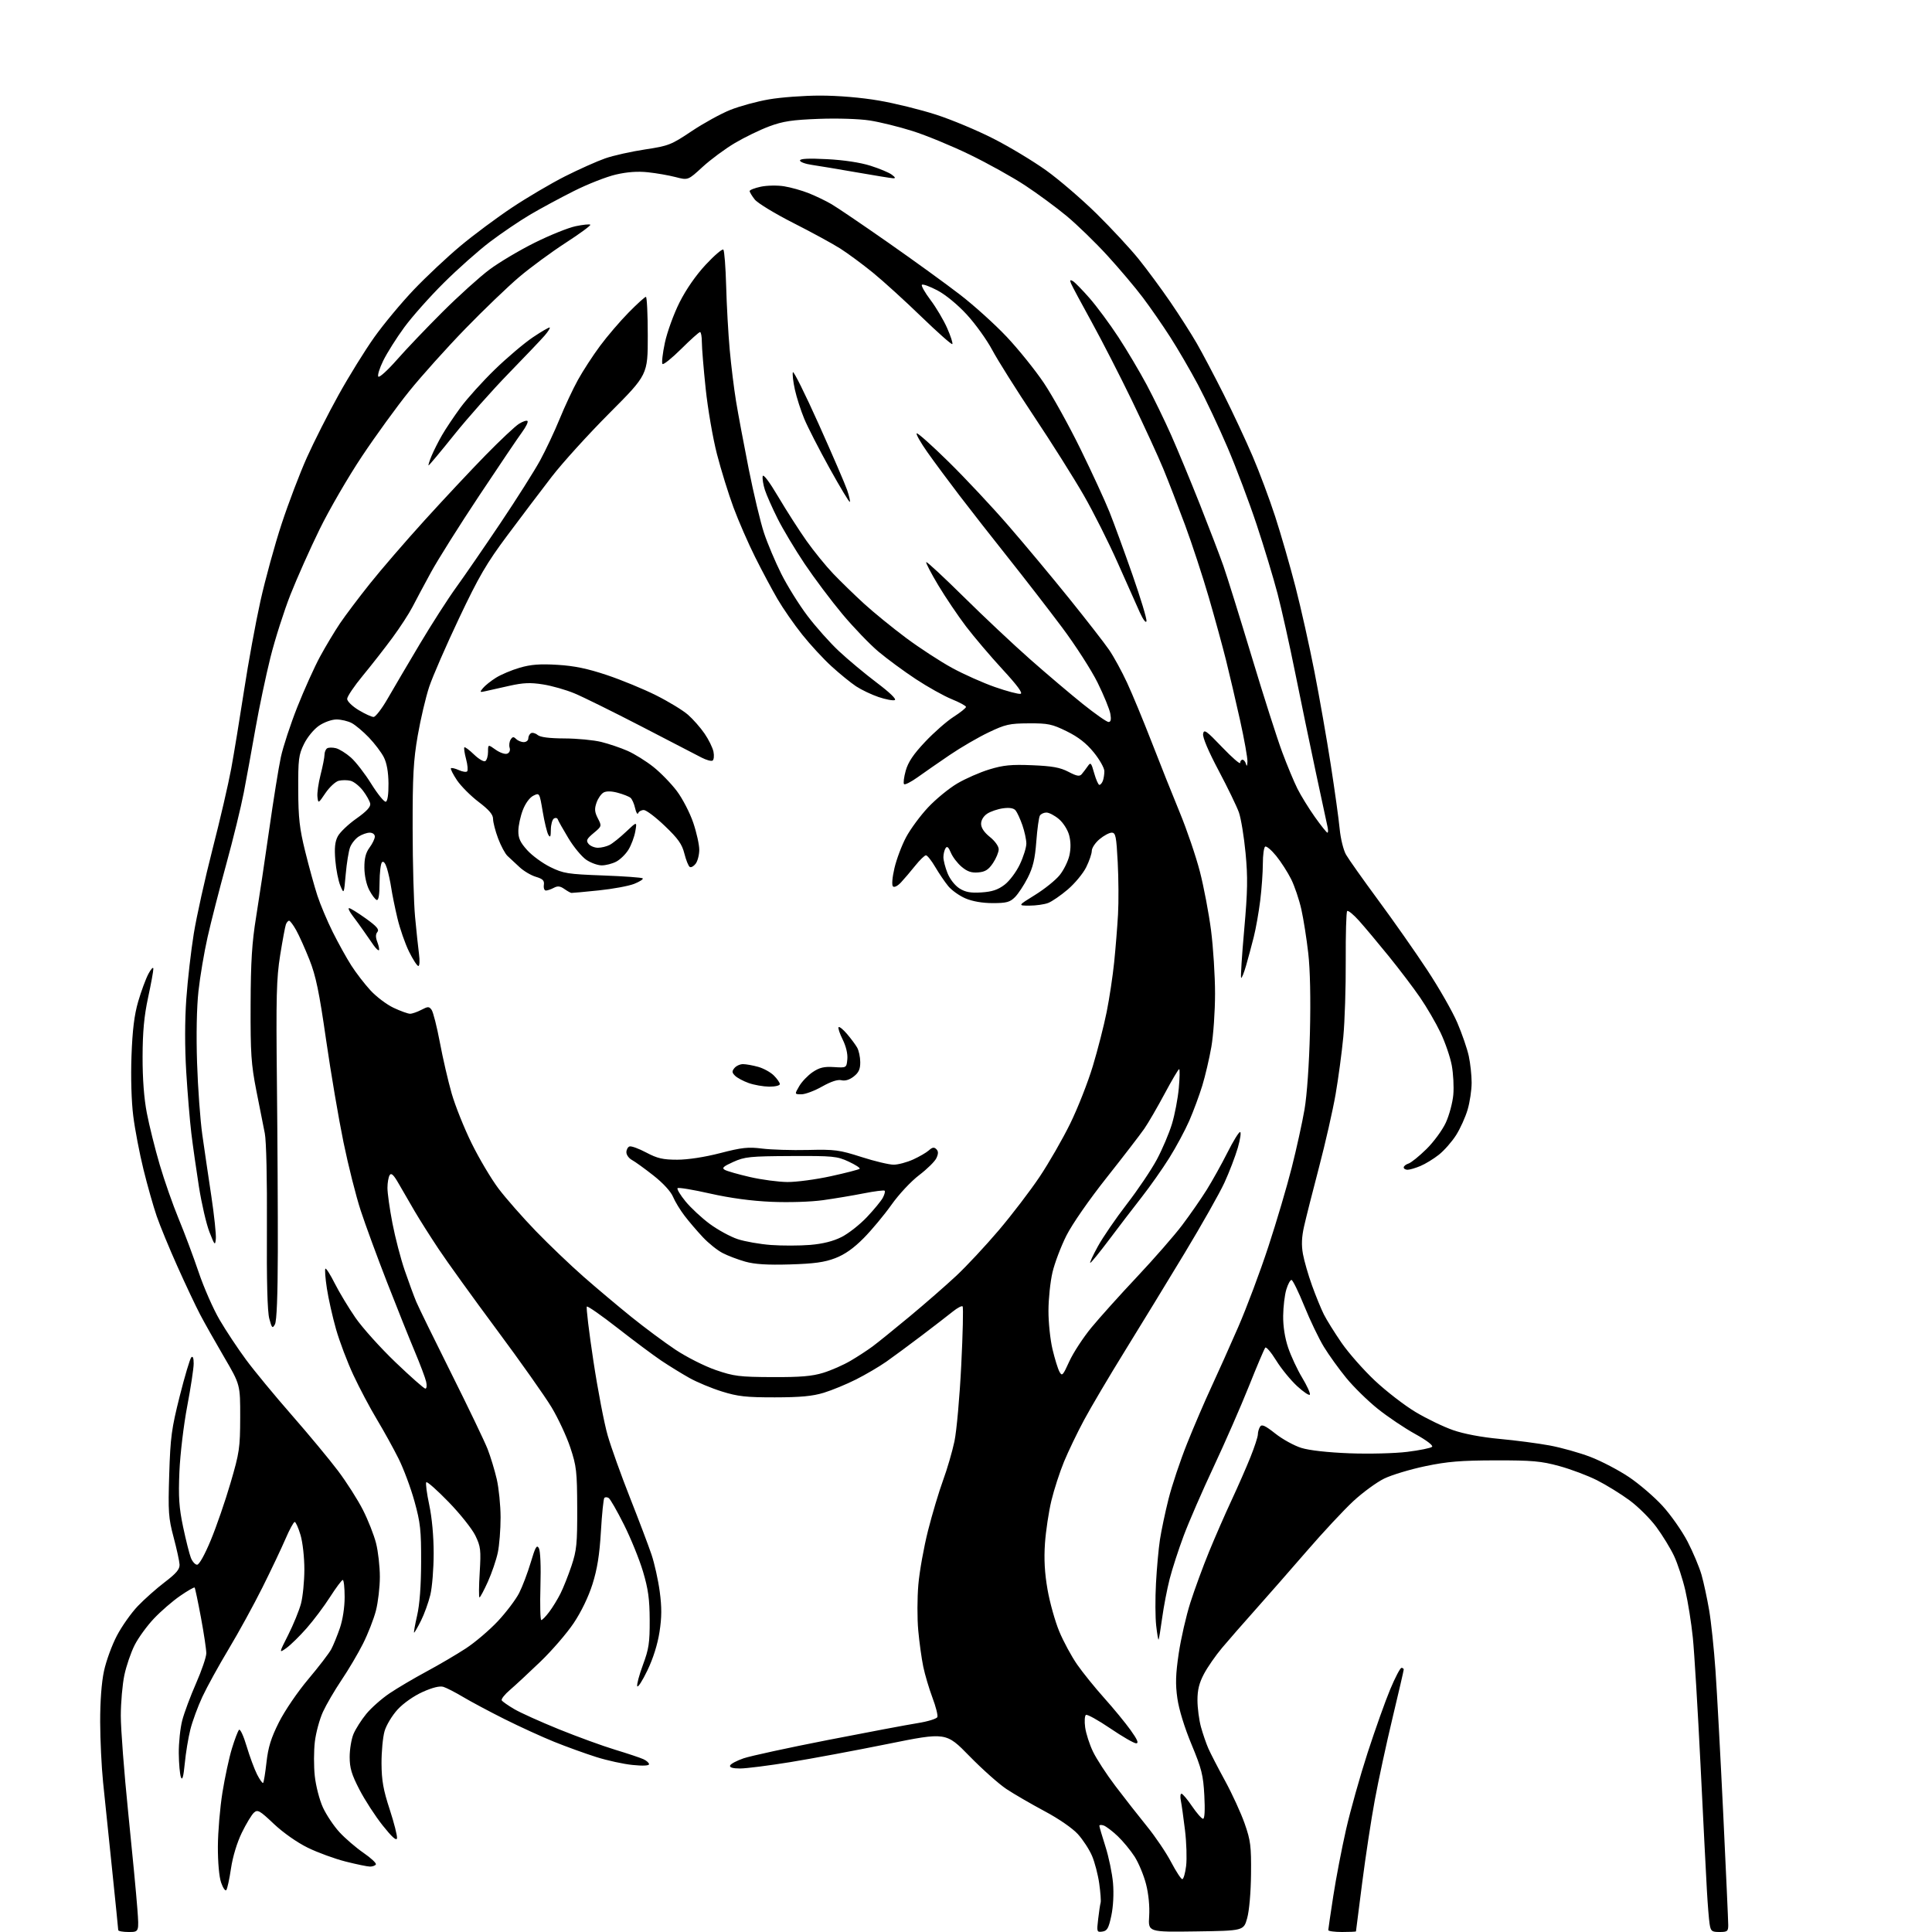 <?xml version="1.0" encoding="UTF-8" standalone="no"?>
<svg 
  version="1.1" 
  xmlns="http://www.w3.org/2000/svg" 
  xmlns:xlink="http://www.w3.org/1999/xlink" 
  xmlns:svg="http://www.w3.org/2000/svg"
  xmlns:rdf="http://www.w3.org/1999/02/22-rdf-syntax-ns#"
  xmlns:cc="http://creativecommons.org/ns#"
  xmlns:dc="http://purl.org/dc/elements/1.1/"
  viewBox="0 0 768 768"
  width="768"
  height="768"
>
<style>svg {background-color: white; }</style>"
<path stroke="none" fill="black" fill-rule="evenodd" d="M51.14,768.00C48.86,768.00 47.00,767.66 47.00,767.25C46.99,766.84 45.89,755.92 44.55,743.00C43.21,730.08 41.60,714.55 40.98,708.50C40.36,702.45 39.84,691.65 39.82,684.50C39.80,676.37 40.36,668.78 41.34,664.25C42.19,660.26 44.50,653.94 46.47,650.20C48.43,646.46 52.17,641.17 54.77,638.45C57.37,635.73 62.20,631.44 65.50,628.93C70.10,625.43 71.47,623.79 71.38,621.93C71.31,620.59 70.24,615.70 69.00,611.05C66.97,603.40 66.80,601.02 67.27,586.05C67.73,571.32 68.19,567.90 71.44,555.00C73.45,547.03 75.52,540.08 76.05,539.55C76.65,538.95 77.00,539.86 76.99,542.05C76.99,543.95 75.83,551.58 74.42,559.00C73.00,566.48 71.62,578.08 71.32,585.00C70.89,595.16 71.17,599.28 72.79,607.00C73.90,612.23 75.28,617.74 75.87,619.25C76.47,620.76 77.58,622.00 78.35,622.00C79.18,622.00 81.40,618.02 83.79,612.25C86.02,606.89 89.55,596.65 91.64,589.50C95.18,577.42 95.45,575.58 95.48,563.46C95.50,550.41 95.50,550.41 89.09,539.46C85.56,533.43 81.26,525.80 79.53,522.50C77.80,519.20 73.76,510.65 70.56,503.50C67.35,496.35 63.64,487.35 62.31,483.50C60.98,479.65 58.61,471.28 57.04,464.90C55.47,458.52 53.63,448.95 52.97,443.63C52.24,437.84 51.96,428.27 52.27,419.73C52.65,409.40 53.38,403.48 54.93,398.13C56.11,394.08 57.94,389.13 58.99,387.13C60.05,385.14 60.93,384.22 60.96,385.09C60.98,385.97 60.04,391.14 58.86,396.59C57.29,403.87 56.71,410.09 56.68,420.00C56.66,428.83 57.24,436.62 58.38,442.50C59.33,447.45 61.63,456.68 63.49,463.00C65.35,469.33 68.74,479.00 71.02,484.50C73.31,490.00 76.87,499.53 78.95,505.67C81.02,511.82 84.79,520.38 87.32,524.69C89.84,529.00 94.56,536.12 97.81,540.51C101.05,544.91 109.22,554.80 115.96,562.50C122.70,570.20 131.00,580.20 134.40,584.72C137.79,589.23 142.24,596.21 144.27,600.22C146.31,604.22 148.66,610.18 149.49,613.46C150.32,616.74 151.00,622.75 151.00,626.82C151.00,630.88 150.29,636.94 149.43,640.27C148.57,643.60 146.25,649.52 144.29,653.41C142.33,657.31 138.49,663.81 135.75,667.86C133.02,671.92 129.70,677.61 128.37,680.51C127.04,683.42 125.59,688.74 125.16,692.34C124.73,695.94 124.71,702.08 125.13,705.98C125.55,709.90 126.99,715.48 128.35,718.46C129.71,721.42 132.68,725.87 134.95,728.33C137.22,730.80 141.53,734.50 144.51,736.55C147.50,738.61 149.70,740.67 149.41,741.15C149.12,741.62 148.08,742.00 147.10,742.00C146.12,742.00 141.76,741.10 137.41,740.00C133.06,738.90 126.27,736.42 122.32,734.48C118.08,732.40 112.56,728.52 108.85,725.02C103.20,719.67 102.41,719.23 100.94,720.56C100.04,721.37 97.87,724.96 96.13,728.53C94.21,732.48 92.52,738.05 91.82,742.76C91.19,747.02 90.35,750.88 89.95,751.34C89.54,751.81 88.62,750.46 87.89,748.34C87.10,746.06 86.59,740.24 86.61,734.00C86.64,728.23 87.45,718.58 88.42,712.56C89.39,706.54 91.08,698.67 92.19,695.06C93.29,691.45 94.56,688.11 95.02,687.63C95.47,687.15 96.83,690.07 98.03,694.13C99.24,698.18 101.11,703.23 102.18,705.35C103.26,707.46 104.35,708.99 104.60,708.73C104.86,708.47 105.46,704.77 105.94,700.49C106.61,694.52 107.75,690.85 110.89,684.61C113.18,680.06 118.29,672.55 122.55,667.50C126.72,662.55 130.83,657.19 131.68,655.59C132.53,653.99 134.07,650.20 135.11,647.18C136.24,643.88 137.00,638.95 137.00,634.84C137.00,631.08 136.66,628.03 136.25,628.06C135.84,628.09 133.57,631.13 131.21,634.81C128.86,638.49 124.67,644.08 121.90,647.23C119.14,650.37 115.52,653.92 113.87,655.10C110.85,657.24 110.85,657.24 114.58,649.87C116.62,645.82 118.90,640.25 119.64,637.50C120.37,634.75 120.98,628.64 120.99,623.93C120.99,619.09 120.33,613.11 119.46,610.18C118.61,607.33 117.57,605.00 117.15,605.00C116.72,605.00 115.07,608.04 113.48,611.75C111.88,615.46 107.78,624.12 104.34,631.00C100.91,637.88 94.87,648.90 90.91,655.50C86.95,662.10 82.24,670.65 80.45,674.50C78.65,678.35 76.50,684.20 75.67,687.50C74.84,690.80 73.84,696.88 73.45,701.00C72.94,706.25 72.49,707.90 71.93,706.50C71.50,705.40 71.11,701.11 71.07,696.96C71.03,692.81 71.65,686.93 72.44,683.89C73.23,680.85 75.71,674.21 77.94,669.14C80.17,664.06 82.00,658.69 82.01,657.21C82.01,655.72 81.06,649.33 79.88,643.00C78.70,636.67 77.57,631.31 77.37,631.08C77.17,630.85 74.56,632.35 71.59,634.40C68.61,636.45 63.93,640.50 61.19,643.40C58.45,646.29 55.00,651.04 53.52,653.95C52.05,656.86 50.21,662.22 49.44,665.87C48.67,669.52 48.03,676.77 48.02,682.00C48.01,687.23 49.34,704.55 50.96,720.50C52.59,736.45 54.23,753.66 54.60,758.75C55.29,768.00 55.29,768.00 51.14,768.00zM438.21,767.83C436.00,768.14 435.93,767.96 436.54,762.83C436.88,759.90 437.32,756.98 437.52,756.33C437.71,755.69 437.46,752.27 436.96,748.72C436.46,745.18 435.17,740.23 434.09,737.72C433.02,735.21 430.50,731.35 428.50,729.13C426.35,726.76 420.89,722.98 415.18,719.94C409.86,717.09 403.06,713.15 400.07,711.17C397.09,709.19 390.46,703.29 385.36,698.07C376.07,688.56 376.07,688.56 352.78,693.27C339.98,695.86 322.54,699.11 314.03,700.49C305.53,701.87 296.60,703.00 294.20,703.00C291.30,703.00 289.96,702.61 290.22,701.83C290.44,701.18 292.86,699.89 295.61,698.95C298.36,698.02 313.40,694.75 329.05,691.69C344.70,688.63 360.79,685.60 364.82,684.96C368.85,684.32 372.36,683.23 372.62,682.55C372.88,681.86 372.00,678.38 370.65,674.81C369.31,671.23 367.67,665.71 367.01,662.53C366.35,659.35 365.45,652.87 365.02,648.13C364.58,643.38 364.60,635.19 365.06,629.91C365.51,624.64 367.25,614.97 368.91,608.41C370.57,601.86 373.26,592.88 374.88,588.45C376.51,584.02 378.54,577.04 379.41,572.95C380.27,568.85 381.49,555.24 382.11,542.71C382.74,530.18 382.98,519.65 382.65,519.31C382.32,518.98 380.57,519.90 378.77,521.35C376.97,522.80 371.45,527.06 366.50,530.82C361.55,534.58 355.18,539.28 352.35,541.27C349.52,543.25 344.09,546.44 340.29,548.35C336.49,550.27 330.71,552.65 327.44,553.65C322.98,555.01 318.15,555.46 308.00,555.47C296.64,555.48 293.31,555.12 287.00,553.15C282.88,551.87 277.02,549.43 274.00,547.73C270.98,546.04 265.96,542.94 262.85,540.86C259.75,538.77 251.95,532.96 245.53,527.94C239.11,522.92 233.59,519.07 233.28,519.39C232.96,519.71 234.13,529.43 235.88,540.98C237.63,552.54 240.19,565.88 241.57,570.63C242.94,575.38 246.94,586.52 250.44,595.39C253.94,604.25 257.78,614.39 258.97,617.92C260.16,621.45 261.64,628.08 262.25,632.66C263.09,638.94 263.07,642.89 262.16,648.74C261.41,653.62 259.63,659.29 257.36,664.00C255.38,668.12 253.56,670.96 253.31,670.30C253.07,669.64 254.09,665.82 255.58,661.80C257.92,655.53 258.30,653.02 258.26,644.00C258.23,635.66 257.68,631.69 255.61,624.73C254.17,619.90 250.76,611.50 248.03,606.06C245.30,600.61 242.57,595.85 241.96,595.48C241.36,595.10 240.59,595.08 240.24,595.42C239.90,595.77 239.28,601.78 238.87,608.79C238.32,618.10 237.41,623.75 235.52,629.73C233.95,634.73 231.03,640.77 228.05,645.21C225.37,649.22 219.42,656.11 214.84,660.52C210.25,664.93 204.79,670.00 202.70,671.79C200.61,673.57 199.15,675.43 199.45,675.92C199.75,676.41 202.00,677.98 204.44,679.41C206.87,680.84 214.86,684.44 222.18,687.41C229.51,690.38 239.55,694.04 244.50,695.54C249.45,697.04 254.51,698.73 255.75,699.30C256.99,699.86 258.00,700.76 258.00,701.30C258.00,701.90 255.51,702.02 251.45,701.60C247.84,701.24 241.35,699.82 237.03,698.45C232.70,697.08 225.19,694.37 220.33,692.41C215.47,690.45 206.55,686.37 200.50,683.34C194.45,680.31 187.03,676.34 184.00,674.53C180.97,672.72 177.49,670.93 176.26,670.55C174.80,670.11 171.97,670.80 168.02,672.57C164.50,674.15 160.37,677.05 158.07,679.54C155.90,681.90 153.56,685.77 152.87,688.16C152.18,690.55 151.64,696.33 151.66,701.00C151.70,707.78 152.36,711.49 154.92,719.30C156.68,724.69 157.98,729.85 157.81,730.75C157.59,731.87 155.78,730.25 152.15,725.68C149.21,721.99 145.04,715.57 142.90,711.43C139.76,705.36 139.00,702.83 139.00,698.41C139.00,695.40 139.68,691.30 140.52,689.29C141.36,687.29 143.64,683.70 145.60,681.31C147.56,678.92 151.71,675.24 154.83,673.14C157.95,671.04 164.55,667.14 169.50,664.48C174.45,661.82 181.50,657.68 185.17,655.28C188.84,652.88 194.58,648.00 197.93,644.42C201.27,640.84 205.08,635.80 206.39,633.21C207.70,630.62 209.77,625.15 210.99,621.05C212.81,614.94 213.38,613.93 214.21,615.42C214.81,616.49 215.07,622.67 214.83,630.61C214.62,637.98 214.77,644.00 215.17,644.00C215.57,644.00 216.99,642.54 218.33,640.75C219.68,638.96 221.69,635.67 222.81,633.43C223.94,631.19 225.90,626.24 227.18,622.43C229.23,616.29 229.49,613.67 229.45,599.50C229.40,584.89 229.16,582.80 226.71,575.43C225.24,571.00 221.88,563.80 219.26,559.43C216.63,555.06 206.80,541.14 197.40,528.50C188.01,515.85 177.63,501.45 174.35,496.50C171.06,491.55 166.78,484.80 164.85,481.50C162.91,478.20 160.07,473.31 158.55,470.63C156.49,467.01 155.55,466.11 154.90,467.13C154.42,467.88 154.02,470.16 154.02,472.20C154.01,474.23 154.90,480.56 156.00,486.26C157.10,491.96 159.30,500.42 160.90,505.06C162.49,509.70 164.56,515.30 165.48,517.50C166.41,519.70 172.68,532.52 179.42,546.00C186.16,559.48 192.63,572.98 193.82,576.00C195.00,579.02 196.64,584.42 197.47,588.00C198.29,591.58 198.98,598.42 198.99,603.20C198.99,607.99 198.50,614.29 197.88,617.20C197.26,620.12 195.49,625.31 193.94,628.75C192.39,632.19 190.89,635.00 190.60,635.00C190.32,635.00 190.35,630.55 190.69,625.11C191.23,616.11 191.08,614.80 188.96,610.42C187.68,607.78 182.91,601.78 178.36,597.10C173.81,592.41 169.81,588.86 169.46,589.21C169.12,589.55 169.64,593.58 170.62,598.17C171.72,603.31 172.39,610.71 172.39,617.50C172.39,623.55 171.79,630.98 171.06,634.00C170.32,637.02 168.66,641.64 167.35,644.25C166.04,646.86 164.80,649.00 164.61,649.00C164.41,649.00 164.95,645.96 165.80,642.25C166.82,637.86 167.38,630.44 167.40,621.00C167.44,608.26 167.12,605.32 164.76,596.80C163.28,591.46 160.43,583.81 158.42,579.80C156.42,575.78 152.54,568.78 149.82,564.24C147.09,559.70 142.89,551.78 140.49,546.63C138.08,541.49 134.98,533.28 133.58,528.39C132.19,523.50 130.55,516.20 129.94,512.17C129.32,508.14 129.06,504.61 129.35,504.32C129.63,504.03 131.31,506.66 133.06,510.15C134.82,513.64 138.51,519.78 141.27,523.78C144.03,527.79 151.21,535.77 157.22,541.53C163.23,547.29 168.57,552.00 169.09,552.00C169.61,552.00 169.75,550.76 169.40,549.25C169.06,547.74 167.01,542.31 164.86,537.20C162.71,532.08 157.75,519.71 153.85,509.70C149.95,499.69 145.24,486.87 143.39,481.22C141.53,475.57 138.45,463.34 136.54,454.05C134.63,444.76 131.51,426.44 129.62,413.33C126.87,394.22 125.56,387.92 123.01,381.50C121.26,377.10 118.89,371.81 117.73,369.75C116.58,367.69 115.31,366.00 114.92,366.00C114.53,366.00 113.96,366.66 113.65,367.46C113.35,368.26 112.32,373.77 111.37,379.71C109.89,388.99 109.71,396.09 110.08,430.50C110.31,452.50 110.47,482.65 110.44,497.50C110.40,515.15 110.00,525.18 109.29,526.46C108.30,528.21 108.07,527.97 107.05,524.19C106.29,521.37 105.97,509.25 106.10,487.73C106.21,468.93 105.86,453.42 105.26,450.50C104.70,447.75 103.19,440.10 101.89,433.50C99.84,423.02 99.55,418.72 99.62,399.50C99.68,382.18 100.15,374.73 101.81,364.50C102.97,357.35 105.30,341.82 106.98,330.00C108.66,318.18 110.75,305.12 111.64,301.00C112.52,296.88 115.48,287.88 118.21,281.00C120.94,274.12 125.00,265.12 127.23,261.00C129.47,256.88 133.04,250.93 135.16,247.78C137.29,244.64 142.63,237.54 147.04,232.02C151.44,226.49 161.26,215.11 168.87,206.73C176.47,198.36 187.37,186.72 193.10,180.87C198.82,175.03 204.75,169.45 206.28,168.49C207.81,167.52 209.35,167.01 209.69,167.36C210.04,167.71 209.08,169.68 207.56,171.75C206.04,173.81 198.36,185.18 190.51,197.00C182.65,208.82 174.02,222.55 171.32,227.50C168.62,232.45 165.31,238.65 163.96,241.27C162.61,243.89 159.03,249.40 156.00,253.51C152.97,257.62 147.69,264.39 144.25,268.55C140.81,272.71 138.00,276.88 138.00,277.82C138.00,278.76 140.01,280.73 142.54,282.26C145.04,283.77 147.72,285.00 148.50,285.00C149.27,285.00 151.79,281.74 154.08,277.75C156.37,273.76 162.13,263.98 166.87,256.02C171.62,248.06 178.12,237.93 181.32,233.52C184.52,229.11 192.42,217.62 198.89,208.00C205.35,198.38 212.47,187.12 214.72,183.00C216.96,178.88 220.46,171.45 222.48,166.50C224.50,161.55 227.77,154.57 229.75,151.00C231.72,147.43 235.67,141.35 238.53,137.50C241.38,133.65 246.49,127.69 249.87,124.25C253.25,120.81 256.35,118.00 256.76,118.00C257.16,118.01 257.50,124.97 257.50,133.47C257.50,148.94 257.50,148.94 242.27,164.22C233.89,172.62 223.57,184.00 219.33,189.50C215.09,195.00 207.16,205.48 201.71,212.79C193.37,223.98 190.34,229.17 182.47,245.79C177.33,256.63 172.00,268.88 170.62,273.00C169.25,277.12 167.19,285.85 166.06,292.38C164.34,302.28 164.00,308.44 164.03,329.38C164.04,343.20 164.48,359.00 165.00,364.50C165.51,370.00 166.22,376.64 166.56,379.25C166.91,381.86 166.79,384.00 166.30,384.00C165.82,384.00 164.14,381.41 162.58,378.25C161.03,375.09 158.95,369.12 157.98,365.00C157.00,360.88 155.90,355.48 155.53,353.00C155.16,350.52 154.39,347.00 153.82,345.16C153.17,343.07 152.43,342.17 151.84,342.76C151.33,343.27 150.90,346.94 150.88,350.91C150.87,355.75 150.49,358.00 149.75,357.75C149.13,357.54 147.79,355.75 146.76,353.77C145.66,351.64 144.87,348.02 144.85,344.96C144.82,341.20 145.39,338.97 146.90,336.92C148.06,335.36 149.00,333.39 149.00,332.54C149.00,331.66 148.13,331.00 146.96,331.00C145.85,331.00 143.87,331.70 142.57,332.55C141.27,333.40 139.74,335.31 139.17,336.80C138.60,338.28 137.82,343.10 137.43,347.50C136.72,355.50 136.72,355.50 135.29,352.08C134.50,350.20 133.60,345.67 133.30,342.02C132.89,337.12 133.14,334.61 134.27,332.46C135.11,330.85 138.43,327.68 141.65,325.41C145.73,322.53 147.40,320.73 147.17,319.46C146.98,318.46 145.69,316.14 144.29,314.31C142.89,312.47 140.68,310.71 139.37,310.38C138.07,310.05 135.94,310.05 134.64,310.37C133.35,310.70 130.99,312.89 129.39,315.23C126.53,319.46 126.50,319.47 126.19,316.77C126.01,315.28 126.58,311.30 127.44,307.94C128.30,304.59 129.00,301.00 129.00,299.98C129.00,298.96 129.48,297.82 130.06,297.46C130.64,297.11 132.20,297.09 133.54,297.42C134.87,297.76 137.54,299.41 139.47,301.11C141.39,302.80 145.06,307.53 147.61,311.63C150.17,315.73 152.76,318.91 153.38,318.69C154.07,318.45 154.47,315.67 154.43,311.40C154.38,306.87 153.75,303.30 152.57,301.00C151.59,299.07 148.92,295.55 146.64,293.17C144.36,290.79 141.28,288.20 139.80,287.42C138.31,286.64 135.61,286.00 133.78,286.00C131.90,286.00 128.89,287.07 126.84,288.46C124.78,289.87 122.20,292.99 120.86,295.71C118.72,300.05 118.51,301.78 118.55,314.00C118.60,325.20 119.07,329.37 121.33,338.50C122.82,344.55 125.00,352.43 126.16,356.00C127.33,359.57 130.08,366.10 132.27,370.50C134.47,374.90 137.78,380.88 139.64,383.78C141.49,386.68 144.92,391.14 147.26,393.68C149.59,396.22 153.75,399.36 156.50,400.64C159.25,401.93 162.18,402.98 163.00,402.98C163.82,402.99 165.84,402.29 167.47,401.44C170.15,400.04 170.56,400.04 171.57,401.43C172.19,402.28 173.67,408.10 174.85,414.36C176.02,420.61 178.13,429.73 179.53,434.62C180.93,439.50 184.51,448.45 187.49,454.50C190.47,460.55 195.28,468.65 198.18,472.50C201.09,476.35 207.75,483.93 212.98,489.35C218.22,494.77 226.78,502.95 232.00,507.53C237.22,512.11 245.78,519.31 251.00,523.52C256.23,527.74 264.10,533.59 268.50,536.52C272.94,539.47 280.06,543.07 284.50,544.60C291.74,547.09 293.88,547.36 307.00,547.42C318.20,547.47 322.81,547.08 327.26,545.71C330.42,544.74 335.33,542.58 338.15,540.91C340.98,539.25 344.91,536.68 346.89,535.21C348.88,533.74 355.49,528.39 361.60,523.32C367.70,518.25 376.02,510.99 380.10,507.18C384.17,503.38 391.77,495.23 397.00,489.08C402.23,482.93 409.53,473.36 413.24,467.83C416.95,462.29 422.43,452.75 425.43,446.63C428.43,440.51 432.48,430.22 434.42,423.76C436.37,417.31 438.84,407.63 439.92,402.26C441.00,396.89 442.34,388.00 442.90,382.50C443.46,377.00 444.15,368.45 444.43,363.50C444.71,358.55 444.65,349.21 444.31,342.75C443.77,332.41 443.48,331.00 441.92,331.00C440.95,331.00 438.77,332.17 437.08,333.59C435.38,335.01 434.00,337.10 434.00,338.23C434.00,339.36 432.99,342.30 431.76,344.77C430.53,347.24 427.24,351.20 424.46,353.58C421.68,355.95 418.16,358.37 416.64,358.95C415.12,359.53 411.78,360.00 409.22,360.00C404.57,360.00 404.57,360.00 411.45,355.75C415.23,353.41 419.63,349.87 421.24,347.87C422.85,345.87 424.58,342.35 425.10,340.05C425.71,337.32 425.68,334.52 425.00,332.01C424.42,329.83 422.63,327.02 420.90,325.57C419.22,324.16 417.01,323.00 415.98,323.00C414.96,323.00 413.79,323.54 413.38,324.20C412.97,324.85 412.33,329.47 411.95,334.47C411.43,341.42 410.63,344.79 408.55,348.90C407.06,351.84 404.77,355.32 403.46,356.63C401.46,358.63 400.10,359.00 394.63,359.00C390.52,359.00 386.56,358.31 383.77,357.12C381.35,356.08 378.28,353.89 376.94,352.25C375.60,350.62 373.27,347.19 371.77,344.64C370.28,342.09 368.61,340.00 368.08,340.00C367.55,340.00 365.63,341.86 363.81,344.13C361.99,346.41 359.45,349.39 358.17,350.76C356.82,352.21 355.48,352.88 354.96,352.36C354.44,351.84 354.69,348.80 355.56,345.08C356.38,341.56 358.46,336.04 360.18,332.81C361.91,329.57 365.83,324.25 368.91,320.97C371.98,317.69 377.20,313.41 380.50,311.46C383.80,309.51 389.56,306.98 393.30,305.85C398.83,304.16 401.99,303.85 410.30,304.19C418.29,304.52 421.41,305.08 424.71,306.80C428.03,308.54 429.15,308.74 429.99,307.75C430.59,307.06 431.65,305.65 432.37,304.62C433.55,302.90 433.78,303.14 434.96,307.37C435.68,309.92 436.60,312.00 437.02,312.00C437.44,312.00 438.06,311.29 438.39,310.42C438.73,309.55 439.00,307.81 439.00,306.55C439.00,305.30 437.11,301.94 434.79,299.09C431.83,295.45 428.65,292.97 424.06,290.71C418.22,287.84 416.64,287.50 408.97,287.54C401.26,287.58 399.65,287.95 392.95,291.15C388.85,293.10 381.90,297.15 377.50,300.14C373.10,303.13 367.37,307.10 364.77,308.97C362.16,310.84 359.74,312.07 359.38,311.71C359.02,311.35 359.32,308.94 360.04,306.36C361.00,302.94 363.09,299.82 367.74,294.90C371.24,291.18 376.34,286.71 379.06,284.96C381.78,283.22 384.00,281.44 384.00,281.01C384.00,280.58 381.45,279.20 378.32,277.93C375.20,276.66 368.79,273.08 364.07,269.97C359.36,266.87 352.68,261.95 349.23,259.06C345.78,256.16 339.33,249.45 334.89,244.15C330.45,238.84 323.68,229.82 319.84,224.10C316.01,218.38 311.16,210.28 309.08,206.10C306.99,201.92 304.73,196.82 304.06,194.76C303.40,192.70 303.00,190.25 303.18,189.30C303.38,188.25 305.80,191.45 309.41,197.55C312.65,203.02 317.69,210.88 320.60,215.00C323.52,219.12 328.29,224.99 331.20,228.04C334.12,231.09 339.63,236.45 343.45,239.95C347.28,243.45 354.82,249.59 360.21,253.61C365.60,257.62 373.81,262.97 378.47,265.51C383.12,268.05 390.80,271.47 395.53,273.12C400.26,274.77 404.82,275.98 405.67,275.81C406.72,275.60 404.42,272.48 398.50,266.06C393.71,260.86 387.20,253.20 384.02,249.03C380.85,244.86 375.89,237.51 373.00,232.69C370.11,227.87 367.95,223.72 368.20,223.46C368.46,223.21 375.15,229.42 383.08,237.25C391.01,245.09 402.90,256.27 409.50,262.09C416.10,267.92 425.52,275.90 430.43,279.84C435.35,283.78 439.95,287.00 440.66,287.00C441.57,287.00 441.78,286.03 441.38,283.75C441.07,281.96 438.80,276.41 436.34,271.42C433.88,266.42 427.51,256.52 422.18,249.40C416.86,242.29 407.31,229.95 400.98,221.99C394.64,214.02 385.84,202.78 381.43,197.00C377.01,191.22 371.24,183.43 368.60,179.68C365.96,175.93 364.07,172.60 364.40,172.27C364.72,171.94 370.44,177.04 377.10,183.59C383.76,190.14 394.47,201.57 400.90,209.00C407.34,216.43 418.22,229.47 425.09,238.00C431.96,246.53 439.07,255.67 440.89,258.33C442.71,260.98 445.91,266.83 448.00,271.33C450.09,275.82 454.50,286.48 457.81,295.00C461.11,303.52 466.14,316.12 468.98,323.00C471.82,329.88 475.42,340.45 476.98,346.50C478.54,352.55 480.53,363.05 481.41,369.84C482.28,376.63 483.00,387.93 483.00,394.96C483.00,401.99 482.34,411.53 481.53,416.17C480.72,420.80 479.10,427.72 477.93,431.55C476.76,435.37 474.44,441.64 472.77,445.48C471.09,449.32 467.51,455.99 464.80,460.31C462.10,464.63 457.18,471.61 453.88,475.83C450.58,480.05 444.75,487.66 440.93,492.75C437.11,497.84 433.72,502.00 433.40,502.00C433.08,502.00 434.44,499.05 436.42,495.45C438.40,491.85 443.59,484.27 447.97,478.60C452.34,472.94 457.70,464.97 459.88,460.90C462.05,456.83 464.75,450.48 465.87,446.79C466.99,443.10 468.22,436.69 468.59,432.54C468.97,428.39 469.03,425.00 468.73,425.00C468.43,425.00 465.84,429.38 462.98,434.73C460.12,440.08 456.49,446.34 454.91,448.63C453.33,450.93 446.59,459.68 439.95,468.07C432.93,476.93 426.21,486.61 423.91,491.17C421.74,495.49 419.25,502.06 418.38,505.76C417.51,509.47 416.79,516.33 416.78,521.00C416.76,525.67 417.49,532.57 418.38,536.32C419.27,540.07 420.51,544.09 421.13,545.25C422.17,547.19 422.49,546.87 425.07,541.17C426.62,537.77 430.56,531.73 433.84,527.74C437.12,523.76 445.31,514.65 452.04,507.50C458.77,500.35 466.83,491.12 469.94,487.00C473.05,482.88 477.44,476.56 479.69,472.96C481.93,469.36 485.63,462.72 487.90,458.21C490.17,453.69 492.44,450.00 492.94,450.00C493.45,450.00 493.04,452.81 492.05,456.25C491.05,459.69 488.66,465.93 486.73,470.13C484.80,474.32 477.68,486.92 470.91,498.13C464.14,509.33 453.46,526.83 447.17,537.00C440.88,547.17 433.57,559.55 430.92,564.50C428.26,569.45 424.69,576.88 422.98,581.00C421.28,585.12 419.01,592.10 417.95,596.50C416.89,600.90 415.74,608.55 415.39,613.50C414.96,619.84 415.26,625.27 416.41,631.87C417.31,637.02 419.41,644.52 421.08,648.54C422.75,652.55 425.95,658.46 428.18,661.67C430.41,664.88 435.26,670.88 438.95,675.00C442.65,679.12 447.36,684.86 449.43,687.75C452.14,691.53 452.76,693.00 451.64,693.00C450.79,693.00 446.16,690.33 441.35,687.06C436.54,683.80 432.19,681.38 431.68,681.70C431.18,682.01 431.04,684.24 431.37,686.66C431.70,689.08 433.09,693.41 434.47,696.28C435.84,699.15 439.86,705.33 443.41,710.00C446.95,714.67 452.57,721.85 455.90,725.95C459.23,730.04 463.57,736.45 465.53,740.20C467.50,743.94 469.50,747.00 469.98,747.00C470.46,747.00 471.15,744.64 471.50,741.75C471.85,738.86 471.65,732.45 471.05,727.50C470.45,722.55 469.71,717.26 469.40,715.75C469.09,714.24 469.21,713.01 469.67,713.03C470.13,713.04 472.02,715.29 473.87,718.03C475.73,720.76 477.70,723.00 478.24,723.00C478.87,723.00 479.05,719.55 478.74,713.75C478.31,705.64 477.68,703.14 473.65,693.43C470.85,686.71 468.64,679.52 468.02,675.11C467.21,669.41 467.33,665.56 468.57,657.21C469.44,651.36 471.52,642.28 473.20,637.03C474.88,631.79 478.20,622.73 480.59,616.90C482.98,611.07 487.01,601.84 489.55,596.40C492.09,590.95 495.48,583.23 497.08,579.22C498.69,575.22 500.01,571.17 500.02,570.22C500.02,569.28 500.42,567.88 500.90,567.13C501.57,566.06 502.89,566.66 506.95,569.86C509.80,572.12 514.46,574.69 517.32,575.57C520.50,576.56 527.89,577.38 536.50,577.71C544.29,578.00 554.46,577.75 559.44,577.13C564.35,576.52 568.78,575.62 569.27,575.13C569.80,574.60 567.03,572.50 562.51,570.01C558.30,567.68 551.62,563.19 547.68,560.03C543.73,556.87 538.11,551.36 535.18,547.78C532.25,544.21 528.24,538.63 526.26,535.39C524.28,532.15 520.78,524.86 518.48,519.19C516.18,513.52 513.89,508.85 513.40,508.80C512.90,508.76 511.97,510.48 511.33,512.61C510.68,514.75 510.12,519.45 510.08,523.06C510.03,527.22 510.75,531.84 512.06,535.72C513.20,539.08 515.68,544.41 517.59,547.58C519.50,550.74 520.90,553.80 520.71,554.36C520.53,554.92 518.25,553.42 515.65,551.03C513.05,548.63 509.29,544.03 507.30,540.80C505.30,537.57 503.35,535.28 502.97,535.71C502.58,536.15 499.66,543.02 496.48,551.00C493.29,558.98 486.99,573.38 482.48,583.00C477.96,592.62 472.59,604.98 470.54,610.46C468.49,615.93 465.98,623.67 464.96,627.65C463.94,631.63 462.60,638.62 461.97,643.19C461.35,647.76 460.71,651.63 460.55,651.78C460.39,651.94 459.97,649.42 459.60,646.19C459.23,642.95 459.20,635.40 459.52,629.40C459.84,623.41 460.55,615.58 461.10,612.00C461.65,608.42 463.18,601.16 464.51,595.86C465.84,590.56 469.15,580.66 471.87,573.86C474.59,567.06 478.91,557.00 481.47,551.50C484.03,546.00 488.86,535.20 492.22,527.50C495.57,519.80 500.96,505.43 504.19,495.57C507.43,485.71 511.62,471.54 513.50,464.07C515.39,456.61 517.67,446.23 518.57,441.00C519.54,435.34 520.41,422.97 520.72,410.38C521.05,397.10 520.80,385.40 520.05,378.88C519.40,373.17 518.17,365.35 517.31,361.50C516.45,357.65 514.63,352.25 513.26,349.50C511.89,346.75 509.21,342.58 507.31,340.24C505.40,337.89 503.43,336.23 502.92,336.55C502.42,336.86 502.00,339.92 502.00,343.34C502.00,346.75 501.53,353.37 500.95,358.03C500.37,362.69 499.22,369.20 498.38,372.50C497.55,375.80 496.18,380.90 495.34,383.82C494.50,386.75 493.61,388.95 493.37,388.70C493.12,388.46 493.67,379.85 494.59,369.57C495.96,354.18 496.05,348.79 495.13,339.08C494.51,332.59 493.32,325.34 492.49,322.96C491.65,320.59 488.02,313.09 484.42,306.30C480.38,298.69 478.01,293.10 478.25,291.73C478.58,289.77 479.49,290.40 485.80,297.00C489.74,301.12 492.98,303.94 492.99,303.25C492.99,302.56 493.42,302.00 493.93,302.00C494.44,302.00 495.06,302.79 495.31,303.75C495.60,304.84 495.81,304.48 495.88,302.79C495.95,301.30 494.62,293.87 492.94,286.29C491.25,278.71 488.75,268.00 487.38,262.50C486.01,257.00 482.91,245.69 480.49,237.37C478.07,229.05 473.84,216.18 471.10,208.76C468.35,201.34 464.46,191.27 462.44,186.38C460.43,181.50 454.85,169.36 450.05,159.42C445.24,149.48 437.98,135.31 433.91,127.93C429.83,120.55 426.17,113.70 425.77,112.72C425.21,111.36 425.38,111.11 426.44,111.71C427.21,112.14 430.21,115.20 433.10,118.50C435.99,121.80 441.15,128.78 444.57,134.00C447.99,139.22 453.06,147.78 455.85,153.00C458.63,158.22 463.00,167.22 465.57,173.00C468.13,178.78 473.26,191.15 476.97,200.50C480.67,209.85 484.89,220.88 486.34,225.00C487.78,229.12 492.83,245.31 497.55,260.96C502.26,276.61 507.73,293.71 509.69,298.96C511.64,304.21 514.37,310.75 515.74,313.50C517.12,316.25 520.23,321.31 522.67,324.75C525.11,328.19 527.36,331.00 527.67,331.00C527.98,331.00 528.00,329.99 527.73,328.75C527.45,327.51 525.35,317.73 523.06,307.00C520.77,296.27 517.09,278.50 514.87,267.50C512.66,256.50 509.50,242.32 507.85,236.00C506.19,229.68 502.45,217.30 499.52,208.50C496.60,199.70 491.42,185.97 488.02,178.00C484.62,170.03 479.32,158.78 476.25,153.00C473.17,147.22 468.20,138.68 465.19,134.00C462.19,129.32 457.30,122.26 454.32,118.31C451.35,114.35 444.99,106.83 440.21,101.60C435.42,96.36 428.12,89.28 424.00,85.86C419.88,82.44 412.45,76.97 407.50,73.71C402.55,70.45 392.65,64.94 385.50,61.47C378.35,58.00 368.13,53.79 362.78,52.10C357.44,50.41 349.79,48.52 345.78,47.90C341.63,47.25 332.91,46.97 325.50,47.25C314.92,47.65 311.25,48.20 305.79,50.23C302.11,51.60 295.93,54.60 292.07,56.89C288.21,59.18 282.45,63.45 279.27,66.37C273.50,71.68 273.50,71.68 268.59,70.40C265.89,69.70 260.94,68.83 257.59,68.48C253.49,68.04 249.31,68.34 244.77,69.40C241.07,70.26 233.57,73.20 228.11,75.95C222.65,78.69 214.77,82.94 210.61,85.40C206.45,87.86 199.32,92.70 194.77,96.14C190.22,99.59 181.95,106.93 176.39,112.46C170.83,117.98 163.76,125.94 160.69,130.14C157.61,134.34 153.86,140.29 152.35,143.36C150.84,146.43 149.97,149.29 150.41,149.72C150.85,150.15 154.17,147.12 157.79,143.00C161.40,138.88 169.57,130.32 175.93,123.98C182.29,117.64 190.65,110.10 194.50,107.21C198.35,104.33 206.45,99.51 212.50,96.50C218.55,93.49 225.89,90.53 228.82,89.92C231.74,89.31 234.37,89.04 234.66,89.33C234.94,89.61 230.53,92.86 224.84,96.54C219.15,100.23 210.85,106.33 206.39,110.11C201.93,113.89 192.25,123.18 184.89,130.76C177.53,138.35 167.52,149.49 162.66,155.53C157.79,161.56 149.34,173.21 143.88,181.40C138.41,189.60 130.84,202.65 127.05,210.40C123.25,218.16 118.05,229.83 115.47,236.35C112.90,242.87 109.31,254.12 107.50,261.35C105.70,268.58 103.03,281.25 101.57,289.50C100.12,297.75 98.03,309.23 96.92,315.00C95.81,320.77 92.67,333.60 89.95,343.50C87.23,353.40 83.88,366.45 82.52,372.50C81.15,378.55 79.52,388.23 78.89,394.00C78.19,400.42 77.97,411.49 78.34,422.50C78.66,432.40 79.60,445.23 80.41,451.00C81.23,456.77 82.84,467.77 84.00,475.44C85.15,483.11 85.96,490.76 85.80,492.44C85.52,495.27 85.33,495.06 83.24,489.70C82.00,486.50 80.13,478.40 79.07,471.70C78.02,464.99 76.66,455.45 76.06,450.50C75.46,445.55 74.55,434.56 74.03,426.09C73.44,416.34 73.45,405.68 74.06,397.09C74.59,389.61 75.93,377.94 77.03,371.14C78.13,364.34 81.48,349.26 84.46,337.64C87.45,326.01 90.81,311.55 91.92,305.50C93.03,299.45 95.32,285.50 97.01,274.50C98.69,263.50 101.63,247.46 103.54,238.86C105.46,230.26 109.24,216.47 111.96,208.22C114.68,199.96 119.19,188.10 122.00,181.85C124.80,175.61 130.46,164.43 134.58,157.00C138.70,149.57 145.09,139.25 148.79,134.05C152.48,128.86 159.55,120.36 164.50,115.16C169.45,109.97 177.78,102.15 183.00,97.79C188.22,93.42 197.45,86.56 203.50,82.53C209.55,78.50 219.04,72.91 224.59,70.10C230.15,67.30 237.35,64.08 240.59,62.95C243.84,61.82 250.96,60.23 256.41,59.41C265.78,57.99 266.81,57.59 274.93,52.15C279.66,48.99 286.56,45.19 290.26,43.71C293.96,42.22 300.88,40.33 305.63,39.51C310.38,38.68 319.56,38.00 326.03,38.00C333.18,38.00 342.33,38.77 349.33,39.97C355.67,41.05 365.92,43.58 372.11,45.58C378.30,47.58 388.57,51.88 394.93,55.13C401.30,58.37 410.70,64.04 415.83,67.71C420.96,71.38 429.99,79.14 435.89,84.94C441.79,90.75 449.34,98.88 452.65,103.00C455.97,107.12 461.62,114.78 465.20,120.00C468.78,125.22 473.52,132.65 475.74,136.50C477.96,140.35 482.76,149.45 486.41,156.71C490.06,163.98 495.24,175.06 497.92,181.32C500.61,187.59 504.65,198.40 506.91,205.35C509.17,212.30 512.79,224.85 514.96,233.24C517.13,241.63 520.52,256.82 522.51,267.00C524.50,277.18 527.42,293.82 529.00,304.00C530.58,314.18 532.18,325.65 532.54,329.50C532.91,333.37 534.04,337.96 535.08,339.76C536.11,341.56 541.87,349.69 547.87,357.83C553.88,365.97 562.64,378.45 567.33,385.58C572.03,392.70 577.42,402.14 579.31,406.56C581.20,410.97 583.25,416.95 583.87,419.84C584.49,422.73 585.00,427.47 585.00,430.37C585.00,433.27 584.29,438.08 583.41,441.07C582.54,444.06 580.47,448.64 578.81,451.25C577.15,453.86 574.08,457.35 571.99,459.01C569.89,460.67 566.58,462.70 564.62,463.51C562.66,464.33 560.37,465.00 559.53,465.00C558.69,465.00 558.00,464.58 558.00,464.07C558.00,463.55 558.86,462.86 559.90,462.53C560.95,462.20 564.16,459.60 567.05,456.76C569.93,453.92 573.40,449.19 574.75,446.24C576.10,443.29 577.43,438.32 577.71,435.19C577.99,432.06 577.71,426.80 577.10,423.50C576.48,420.20 574.48,414.35 572.64,410.50C570.80,406.65 567.14,400.35 564.49,396.50C561.85,392.65 556.21,385.23 551.97,380.00C547.73,374.77 542.45,368.48 540.23,366.00C538.01,363.52 535.90,361.80 535.52,362.16C535.15,362.52 534.90,371.40 534.95,381.89C535.01,392.38 534.57,406.04 533.98,412.23C533.39,418.43 532.01,428.68 530.92,435.00C529.82,441.32 526.86,454.38 524.33,464.00C521.80,473.62 519.13,484.20 518.39,487.50C517.43,491.74 517.30,494.96 517.94,498.50C518.44,501.25 520.06,506.88 521.55,511.00C523.03,515.12 525.15,520.30 526.25,522.50C527.36,524.70 530.52,529.77 533.28,533.78C536.03,537.78 541.98,544.53 546.49,548.78C551.00,553.02 558.29,558.66 562.70,561.30C567.11,563.94 573.83,567.19 577.65,568.51C581.92,570.00 588.97,571.33 596.04,571.98C602.34,572.56 611.31,573.73 615.98,574.59C620.64,575.45 627.98,577.51 632.28,579.17C636.59,580.83 643.44,584.41 647.50,587.13C651.56,589.85 657.57,595.00 660.86,598.59C664.14,602.17 668.63,608.57 670.83,612.80C673.02,617.04 675.52,622.98 676.38,626.00C677.24,629.02 678.60,635.33 679.40,640.00C680.20,644.67 681.34,655.48 681.93,664.00C682.53,672.52 683.91,698.17 685.01,721.00C686.10,743.83 687.00,763.74 687.00,765.25C687.00,767.72 686.65,768.00 683.55,768.00C680.42,768.00 680.04,767.69 679.59,764.75C679.31,762.96 678.83,757.00 678.52,751.50C678.20,746.00 677.06,723.50 675.98,701.50C674.89,679.50 673.52,656.77 672.93,651.00C672.34,645.23 671.00,636.77 669.94,632.21C668.88,627.64 666.86,621.47 665.45,618.49C664.04,615.50 660.89,610.35 658.44,607.03C656.00,603.71 651.19,598.92 647.75,596.39C644.31,593.86 638.50,590.27 634.83,588.42C631.16,586.57 624.41,584.03 619.83,582.78C612.66,580.82 609.14,580.50 594.50,580.52C580.73,580.55 575.42,580.98 566.57,582.83C560.56,584.09 553.20,586.31 550.21,587.77C547.22,589.24 541.72,593.26 537.98,596.72C534.25,600.18 525.86,609.17 519.35,616.71C512.83,624.24 503.66,634.70 498.98,639.95C494.29,645.20 488.37,651.98 485.83,655.00C483.28,658.02 480.03,662.70 478.60,665.40C476.69,669.01 476.00,671.77 476.01,675.90C476.02,678.98 476.65,683.75 477.40,686.50C478.16,689.25 479.48,693.08 480.32,695.00C481.16,696.92 484.16,702.74 486.99,707.92C489.82,713.10 493.32,720.75 494.78,724.92C497.14,731.67 497.41,733.86 497.30,745.00C497.23,752.28 496.59,759.59 495.77,762.50C494.37,767.50 494.37,767.50 475.39,767.77C456.40,768.04 456.40,768.04 456.81,761.70C457.05,757.80 456.58,752.90 455.57,748.97C454.67,745.45 452.62,740.53 451.02,738.03C449.42,735.54 446.39,731.88 444.30,729.89C442.21,727.91 439.71,726.01 438.75,725.67C437.79,725.34 437.01,725.39 437.01,725.78C437.02,726.18 438.11,729.89 439.43,734.03C440.75,738.17 442.11,744.69 442.44,748.53C442.80,752.74 442.54,757.87 441.77,761.50C440.70,766.54 440.13,767.55 438.21,767.83zM533.50,768.00C530.48,768.00 528.00,767.66 528.01,767.25C528.02,766.84 528.91,760.74 530.00,753.70C531.08,746.65 533.38,734.73 535.09,727.20C536.81,719.66 540.66,705.96 543.65,696.74C546.65,687.52 550.69,676.16 552.65,671.49C554.60,666.82 556.61,663.00 557.10,663.00C557.60,663.00 558.00,663.30 558.00,663.67C558.00,664.04 556.00,672.71 553.55,682.92C551.10,693.14 547.93,707.80 546.51,715.50C545.08,723.20 542.82,738.05 541.48,748.50C540.13,758.95 539.03,767.61 539.02,767.75C539.01,767.89 536.52,768.00 533.50,768.00zM314.00,502.63C305.04,502.89 300.02,502.58 296.25,501.52C293.36,500.71 289.31,499.17 287.25,498.10C285.19,497.04 281.66,494.22 279.42,491.83C277.18,489.45 273.91,485.63 272.16,483.34C270.40,481.05 268.32,477.62 267.52,475.71C266.65,473.63 263.54,470.25 259.74,467.27C256.26,464.53 252.42,461.76 251.21,461.11C249.99,460.46 249.00,459.08 249.00,458.05C249.00,457.01 249.56,455.97 250.25,455.73C250.94,455.49 253.93,456.58 256.89,458.15C261.32,460.49 263.52,461.00 269.21,461.00C273.43,461.00 280.09,459.98 286.29,458.38C294.93,456.14 297.43,455.88 302.98,456.58C306.56,457.03 314.75,457.28 321.16,457.13C331.85,456.87 333.61,457.10 342.42,459.92C347.70,461.62 353.48,462.99 355.26,462.98C357.04,462.97 360.52,462.04 362.98,460.92C365.45,459.80 368.27,458.16 369.26,457.27C370.61,456.05 371.33,455.93 372.20,456.80C373.04,457.64 373.06,458.58 372.25,460.34C371.66,461.66 368.56,464.71 365.38,467.13C362.12,469.61 357.31,474.76 354.36,478.93C351.47,482.99 346.51,488.96 343.32,492.18C339.31,496.23 335.83,498.68 332.02,500.14C327.75,501.78 323.66,502.34 314.00,502.63zM322.05,494.87C327.14,494.44 331.22,493.41 334.56,491.72C337.28,490.35 341.80,486.79 344.60,483.83C347.40,480.87 350.25,477.41 350.93,476.14C351.61,474.87 351.94,473.60 351.66,473.33C351.39,473.06 347.64,473.53 343.33,474.38C339.03,475.23 331.74,476.45 327.14,477.09C322.35,477.76 313.61,478.04 306.64,477.74C298.68,477.40 290.28,476.26 282.24,474.45C275.50,472.92 269.70,471.96 269.35,472.31C269.00,472.66 270.43,475.04 272.53,477.60C274.63,480.16 278.97,484.19 282.17,486.55C285.38,488.91 290.35,491.62 293.22,492.57C296.08,493.52 302.04,494.57 306.46,494.90C310.88,495.23 317.90,495.21 322.05,494.87zM313.00,469.87C316.57,469.90 324.37,468.86 330.33,467.55C336.28,466.25 341.41,464.92 341.72,464.61C342.04,464.30 340.06,463.01 337.34,461.75C332.73,459.61 331.15,459.46 314.44,459.54C298.11,459.62 296.05,459.83 291.50,461.88C287.48,463.69 286.82,464.30 288.13,465.04C289.02,465.55 293.52,466.83 298.13,467.89C302.73,468.95 309.43,469.84 313.00,469.87zM318.58,435.00C315.82,435.00 315.82,435.00 317.71,431.75C318.75,429.97 321.16,427.46 323.05,426.18C325.76,424.36 327.57,423.93 331.50,424.18C336.50,424.50 336.50,424.50 336.83,421.05C337.03,418.94 336.31,415.92 334.98,413.24C333.78,410.84 333.05,408.62 333.36,408.31C333.67,408.00 335.17,409.22 336.71,411.02C338.24,412.82 340.05,415.24 340.71,416.40C341.38,417.55 341.95,420.15 341.96,422.18C341.99,424.98 341.38,426.35 339.38,427.92C337.70,429.24 335.95,429.77 334.50,429.41C333.03,429.04 330.36,429.91 326.79,431.92C323.79,433.62 320.10,435.00 318.58,435.00zM305.75,431.96C303.41,431.93 299.75,431.29 297.60,430.52C295.46,429.76 293.02,428.45 292.19,427.62C290.94,426.37 290.90,425.83 291.96,424.55C292.67,423.70 294.20,423.00 295.37,423.01C296.54,423.01 299.24,423.50 301.38,424.09C303.51,424.68 306.32,426.23 307.63,427.54C308.93,428.84 310.00,430.38 310.00,430.95C310.00,431.53 308.09,431.98 305.75,431.96zM150.63,377.71C150.39,377.94 149.46,377.09 148.56,375.82C147.66,374.54 145.93,372.06 144.71,370.29C143.50,368.53 141.46,365.71 140.18,364.04C138.91,362.37 138.27,361.00 138.77,361.00C139.27,361.00 142.24,362.84 145.39,365.09C149.75,368.21 150.84,369.48 150.03,370.47C149.27,371.37 149.27,372.58 150.01,374.52C150.58,376.04 150.86,377.47 150.63,377.71zM227.14,354.95C226.79,354.92 225.52,354.21 224.32,353.37C222.67,352.22 221.66,352.11 220.14,352.93C219.03,353.52 217.62,354.00 217.00,354.00C216.38,354.00 216.02,353.01 216.19,351.79C216.44,350.03 215.80,349.38 213.00,348.54C211.07,347.97 208.15,346.23 206.50,344.68C204.85,343.13 202.72,341.14 201.76,340.27C200.80,339.39 199.12,336.25 198.01,333.30C196.90,330.34 196.00,326.85 196.00,325.53C196.00,323.80 194.43,321.95 190.26,318.78C187.10,316.38 183.23,312.49 181.65,310.15C180.08,307.80 179.00,305.66 179.26,305.40C179.53,305.14 180.93,305.47 182.38,306.12C183.82,306.78 185.32,307.01 185.70,306.63C186.08,306.25 185.89,304.04 185.27,301.73C184.65,299.41 184.35,297.32 184.59,297.08C184.83,296.83 186.56,298.12 188.43,299.93C190.30,301.74 192.32,302.92 192.91,302.55C193.51,302.18 194.00,300.53 194.00,298.87C194.00,295.86 194.00,295.86 197.04,298.03C198.71,299.21 200.76,299.92 201.60,299.60C202.52,299.25 202.92,298.30 202.59,297.25C202.29,296.29 202.47,294.83 202.98,294.01C203.73,292.82 204.17,292.77 205.16,293.76C205.84,294.44 207.21,295.00 208.20,295.00C209.19,295.00 210.00,294.35 210.00,293.56C210.00,292.77 210.47,291.83 211.04,291.47C211.62,291.12 212.81,291.43 213.70,292.16C214.77,293.06 218.34,293.51 224.41,293.54C229.41,293.56 235.97,294.19 239.00,294.93C242.03,295.68 246.75,297.28 249.50,298.49C252.25,299.71 256.85,302.57 259.71,304.85C262.58,307.12 266.78,311.44 269.05,314.44C271.31,317.44 274.25,323.12 275.58,327.05C276.91,330.98 277.99,335.84 277.97,337.85C277.95,339.86 277.31,342.33 276.53,343.35C275.76,344.37 274.71,344.94 274.19,344.62C273.67,344.30 272.71,341.92 272.06,339.34C271.12,335.57 269.57,333.38 264.27,328.32C260.64,324.84 256.88,322.00 255.92,322.00C254.95,322.00 253.95,322.56 253.68,323.25C253.41,323.94 252.87,323.05 252.47,321.27C252.08,319.50 251.25,317.63 250.63,317.13C250.01,316.62 247.75,315.73 245.61,315.15C243.13,314.47 241.08,314.42 239.96,315.02C239.00,315.54 237.72,317.36 237.13,319.07C236.26,321.55 236.37,322.81 237.65,325.30C239.25,328.39 239.24,328.44 235.97,331.16C233.19,333.49 232.88,334.15 233.96,335.46C234.67,336.31 236.34,337.00 237.69,337.00C239.03,337.00 241.11,336.50 242.32,335.88C243.52,335.27 246.47,332.91 248.87,330.63C253.24,326.50 253.24,326.50 252.54,330.50C252.15,332.70 250.93,335.97 249.82,337.77C248.71,339.58 246.52,341.71 244.95,342.52C243.38,343.34 240.79,344.00 239.20,344.00C237.60,344.00 234.82,342.99 233.01,341.75C231.21,340.51 228.01,336.64 225.92,333.15C223.82,329.66 221.94,326.32 221.74,325.73C221.54,325.13 220.85,324.98 220.19,325.38C219.54,325.79 218.99,327.78 218.97,329.81C218.95,332.65 218.72,333.12 217.98,331.85C217.45,330.95 216.44,326.81 215.74,322.65C214.46,315.08 214.46,315.08 212.00,316.31C210.54,317.04 208.85,319.36 207.83,322.02C206.88,324.48 206.08,328.19 206.05,330.25C206.01,333.19 206.77,334.85 209.59,337.97C211.56,340.15 215.71,343.18 218.80,344.69C223.96,347.22 225.68,347.49 239.66,348.01C248.04,348.32 255.17,348.83 255.49,349.16C255.82,349.48 254.31,350.46 252.14,351.33C249.97,352.20 243.60,353.38 237.99,353.95C232.38,354.53 227.50,354.98 227.14,354.95zM390.15,354.75C394.38,354.48 396.69,353.71 399.33,351.70C401.30,350.20 403.98,346.62 405.42,343.57C406.84,340.57 407.99,336.86 407.99,335.31C407.98,333.77 407.27,330.48 406.41,328.01C405.55,325.54 404.33,322.90 403.71,322.15C402.96,321.25 401.30,320.96 398.75,321.31C396.65,321.59 393.82,322.55 392.46,323.43C390.96,324.42 390.00,326.00 390.00,327.48C390.00,329.06 391.22,330.89 393.50,332.71C395.50,334.31 397.00,336.40 397.00,337.60C397.00,338.76 395.97,341.23 394.72,343.10C392.94,345.74 391.64,346.57 388.86,346.80C386.19,347.03 384.51,346.46 382.27,344.57C380.61,343.18 378.68,340.65 377.98,338.95C377.05,336.71 376.47,336.23 375.87,337.18C375.41,337.91 375.02,339.50 375.02,340.73C375.01,341.96 375.74,344.82 376.65,347.09C377.61,349.48 379.61,352.03 381.40,353.16C383.77,354.65 385.83,355.03 390.15,354.75zM283.25,302.35C282.72,302.67 280.77,302.13 278.90,301.16C277.03,300.18 266.27,294.61 255.00,288.78C243.72,282.95 231.74,277.03 228.37,275.63C225.00,274.22 219.38,272.62 215.87,272.07C210.85,271.27 208.02,271.39 202.50,272.62C198.65,273.48 194.38,274.44 193.00,274.75C190.69,275.28 190.61,275.18 191.99,273.53C192.80,272.54 195.11,270.69 197.12,269.43C199.12,268.16 203.39,266.36 206.60,265.43C211.02,264.14 214.65,263.86 221.58,264.28C228.30,264.68 233.50,265.76 241.25,268.35C247.05,270.29 255.86,273.92 260.84,276.42C265.82,278.92 271.52,282.39 273.50,284.14C275.49,285.88 278.45,289.24 280.07,291.61C281.70,293.97 283.29,297.22 283.62,298.83C283.94,300.44 283.77,302.02 283.25,302.35zM355.68,278.29C354.94,278.58 352.04,278.03 349.23,277.08C346.43,276.13 342.41,274.21 340.30,272.82C338.19,271.42 333.81,267.86 330.56,264.89C327.31,261.93 322.04,256.22 318.85,252.21C315.65,248.20 311.25,241.86 309.07,238.12C306.88,234.37 302.87,226.85 300.15,221.40C297.43,215.96 293.57,207.11 291.58,201.74C289.59,196.37 286.63,186.82 285.00,180.51C283.37,174.19 281.36,162.51 280.52,154.54C279.68,146.58 279.00,138.24 279.00,136.03C279.00,133.81 278.67,132.00 278.28,132.00C277.88,132.00 274.51,135.01 270.80,138.70C267.09,142.38 263.74,145.07 263.35,144.69C262.97,144.30 263.39,140.50 264.30,136.24C265.21,131.98 267.83,124.77 270.13,120.20C272.73,115.03 276.65,109.38 280.55,105.20C283.98,101.52 287.13,98.83 287.54,99.23C287.95,99.63 288.45,106.15 288.66,113.73C288.86,121.30 289.50,132.68 290.07,139.00C290.64,145.32 291.78,154.55 292.59,159.50C293.40,164.45 295.67,176.55 297.62,186.40C299.58,196.24 302.32,207.71 303.72,211.90C305.11,216.08 308.20,223.37 310.57,228.11C312.94,232.84 317.58,240.31 320.90,244.70C324.21,249.10 329.88,255.47 333.50,258.85C337.12,262.24 343.89,267.88 348.55,271.40C353.69,275.28 356.49,277.98 355.68,278.29zM455.74,246.93C455.55,247.82 454.42,246.35 453.12,243.50C451.87,240.75 447.92,231.89 444.34,223.80C440.76,215.72 434.66,203.57 430.77,196.81C426.88,190.05 418.00,175.96 411.03,165.51C404.06,155.05 396.59,143.18 394.43,139.13C392.27,135.07 387.70,128.72 384.29,125.02C380.63,121.05 375.83,117.11 372.60,115.42C369.58,113.84 366.83,112.84 366.47,113.20C366.11,113.55 367.64,116.26 369.87,119.22C372.10,122.17 375.09,127.21 376.51,130.42C377.92,133.62 378.85,136.49 378.56,136.78C378.27,137.07 372.74,132.17 366.26,125.90C359.79,119.63 351.12,111.75 347.00,108.39C342.88,105.04 337.02,100.71 334.00,98.79C330.98,96.87 322.55,92.28 315.27,88.59C308.00,84.90 301.14,80.72 300.02,79.30C298.91,77.89 298.00,76.38 298.00,75.95C298.00,75.51 299.99,74.74 302.42,74.22C304.86,73.70 309.02,73.62 311.67,74.05C314.33,74.47 318.75,75.71 321.50,76.81C324.25,77.90 328.31,79.86 330.52,81.15C332.74,82.44 342.86,89.31 353.02,96.41C363.19,103.52 376.06,112.84 381.63,117.14C387.20,121.43 395.57,128.99 400.22,133.93C404.87,138.87 411.49,147.09 414.93,152.20C418.37,157.32 424.93,169.15 429.51,178.50C434.09,187.85 439.27,199.10 441.03,203.50C442.79,207.90 446.89,219.12 450.15,228.43C453.41,237.74 455.93,246.06 455.74,246.93zM337.82,199.51C337.60,199.74 333.99,193.75 329.81,186.21C325.63,178.67 321.08,169.80 319.71,166.50C318.34,163.20 316.66,157.97 315.98,154.89C315.30,151.80 314.94,148.69 315.18,147.97C315.41,147.26 320.03,156.53 325.44,168.59C330.85,180.64 335.94,192.44 336.75,194.80C337.56,197.17 338.04,199.29 337.82,199.51zM170.38,185.00C170.16,185.00 170.68,183.31 171.54,181.25C172.40,179.19 174.27,175.47 175.70,173.00C177.12,170.53 180.44,165.57 183.06,162.00C185.69,158.43 191.81,151.64 196.67,146.92C201.53,142.20 208.35,136.42 211.83,134.08C215.31,131.74 218.33,129.99 218.54,130.20C218.75,130.41 217.83,131.85 216.50,133.40C215.17,134.95 208.76,141.68 202.26,148.36C195.76,155.04 186.02,166.01 180.61,172.75C175.21,179.49 170.60,185.00 170.38,185.00zM355.00,70.86C354.18,70.82 347.65,69.76 340.50,68.51C333.35,67.26 325.36,65.93 322.75,65.55C320.14,65.18 318.00,64.39 318.00,63.80C318.00,63.06 321.38,62.89 328.75,63.27C335.40,63.61 341.99,64.60 346.01,65.88C349.60,67.01 353.42,68.61 354.51,69.44C355.96,70.53 356.09,70.92 355.00,70.86z" />

</svg>